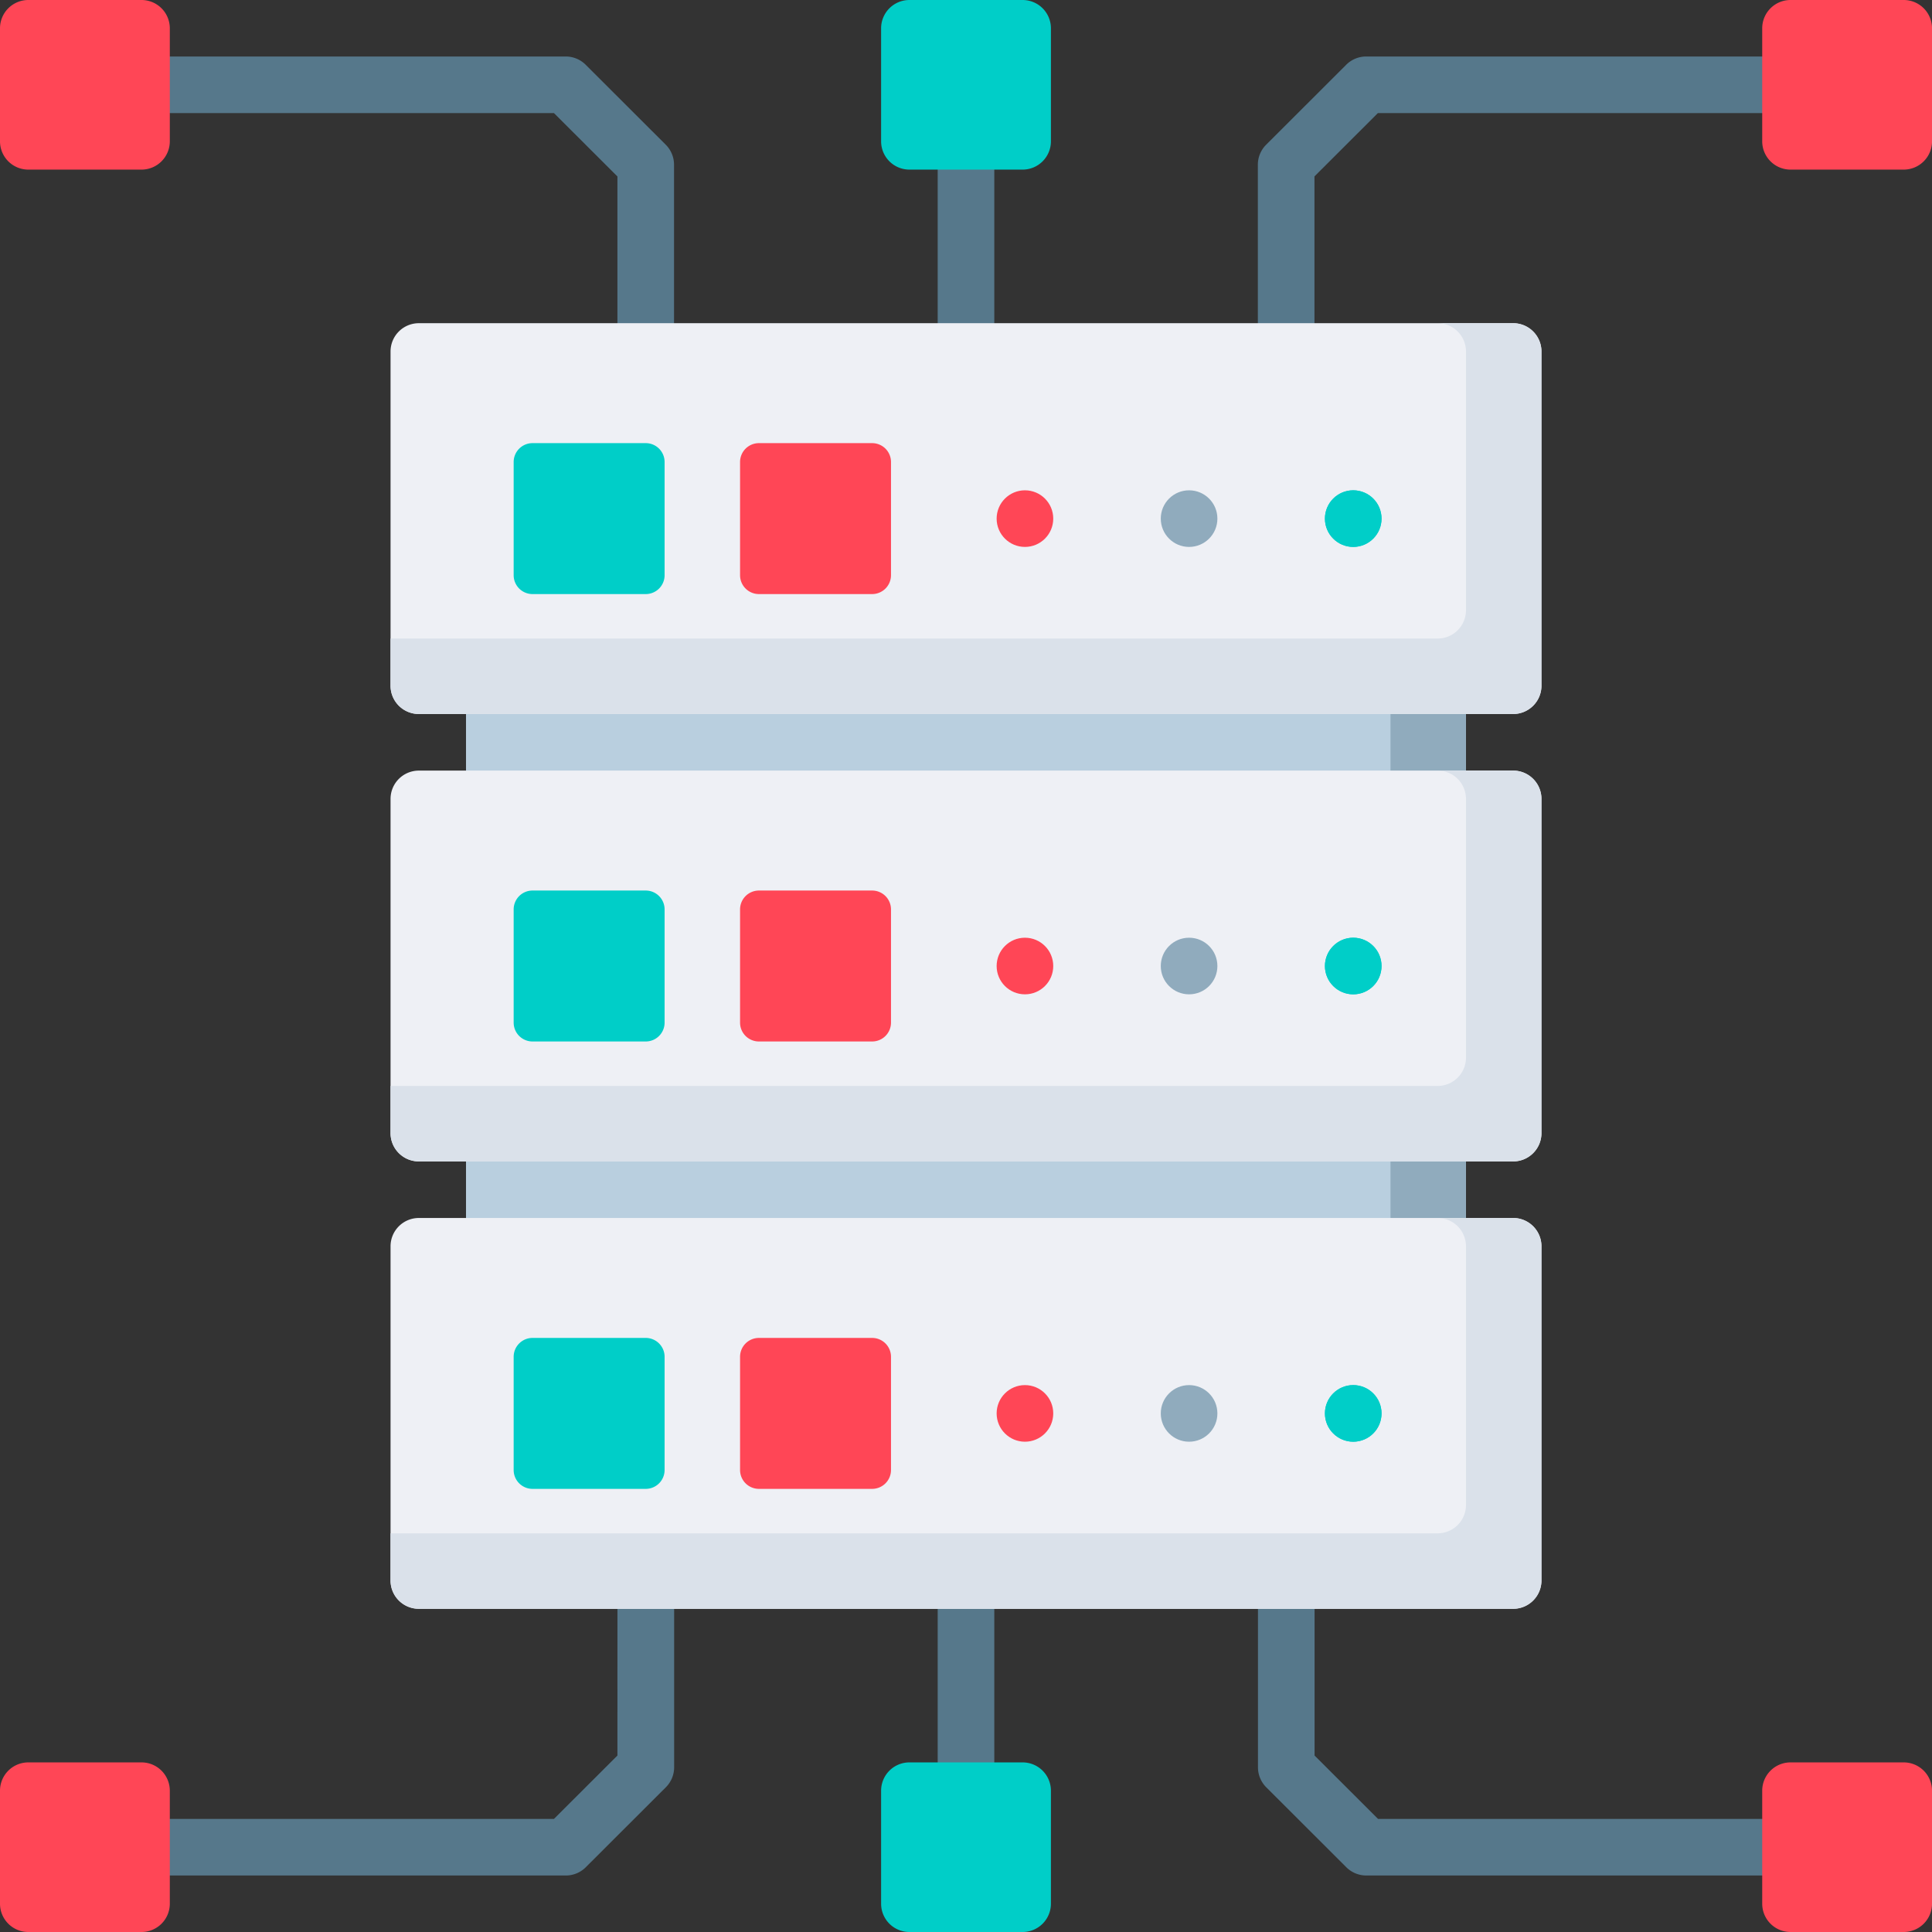 <svg xmlns="http://www.w3.org/2000/svg" width="84.568" height="84.568" viewBox="0 0 84.568 84.568"><rect x="0" y="0" width="84.568" height="84.568" fill="#333333" stroke="none"/><defs><style>.a{fill:#56788b;}.b{fill:#ff4656;}.c{fill:#00cec8;}.d{fill:#b9cfdf;}.e{fill:#90abbd;}.f{fill:#eef0f5;}.g{fill:#dae1ea;}</style></defs><g transform="translate(6.194 2.473)"><path class="a" d="M60.446,18.834l-3.478-3.473a1.239,1.239,0,0,0-.9-.387H37.5v2.478H55.555l2.777,2.773v7.6H60.81V19.711a1.238,1.238,0,0,0-.364-.877Z" transform="translate(-37.5 -14.974)"/><path class="a" d="M338.116,14.974a1.238,1.238,0,0,0-.9.383l-3.483,3.478a1.239,1.239,0,0,0-.364.877v8.111h2.478v-7.6l2.777-2.773h18.055V14.974Z" transform="translate(-284.504 -14.974)"/><path class="a" d="M248.5,37.447h2.478v9.135H248.5Z" transform="translate(-213.649 -33.735)"/><path class="a" d="M58.332,426.007l-2.777,2.773H37.5v2.478H56.068a1.239,1.239,0,0,0,.9-.383l3.483-3.478a1.239,1.239,0,0,0,.364-.877v-8.276H58.333Z" transform="translate(-37.5 -351.636)"/><path class="a" d="M335.852,426.007v-7.762h-2.478v8.276a1.239,1.239,0,0,0,.364.877l3.478,3.473a1.239,1.239,0,0,0,.9.387h18.568V428.78H338.629Z" transform="translate(-284.504 -351.636)"/><path class="a" d="M248.5,418.246h2.478v9.3H248.5Z" transform="translate(-213.649 -351.637)"/></g><g transform="translate(0 0)"><path class="b" d="M6.194,0H1.239A1.239,1.239,0,0,0,0,1.239V6.185A1.239,1.239,0,0,0,1.239,7.424H6.194A1.239,1.239,0,0,0,7.433,6.185V1.239A1.239,1.239,0,0,0,6.194,0Z" transform="translate(0 0)"/><path class="b" d="M473.194,0h-4.955A1.239,1.239,0,0,0,467,1.239V6.185a1.239,1.239,0,0,0,1.239,1.239h4.955a1.239,1.239,0,0,0,1.239-1.239V1.239A1.239,1.239,0,0,0,473.194,0Z" transform="translate(-389.864 0)"/><path class="c" d="M239.694,0h-4.955A1.239,1.239,0,0,0,233.5,1.239V6.185a1.239,1.239,0,0,0,1.239,1.239h4.955a1.239,1.239,0,0,0,1.239-1.239V1.239A1.239,1.239,0,0,0,239.694,0Z" transform="translate(-194.932 0)"/><path class="b" d="M6.194,467.053H1.239A1.239,1.239,0,0,0,0,468.292v4.946a1.239,1.239,0,0,0,1.239,1.239H6.194a1.239,1.239,0,0,0,1.239-1.239v-4.946A1.239,1.239,0,0,0,6.194,467.053Z" transform="translate(0 -389.909)"/><path class="b" d="M473.194,467.053h-4.955A1.239,1.239,0,0,0,467,468.292v4.946a1.239,1.239,0,0,0,1.239,1.239h4.955a1.239,1.239,0,0,0,1.239-1.239v-4.946A1.239,1.239,0,0,0,473.194,467.053Z" transform="translate(-389.864 -389.909)"/><path class="c" d="M239.694,467.053h-4.955a1.239,1.239,0,0,0-1.239,1.239v4.946a1.239,1.239,0,0,0,1.239,1.239h4.955a1.239,1.239,0,0,0,1.239-1.239v-4.946A1.239,1.239,0,0,0,239.694,467.053Z" transform="translate(-194.932 -389.909)"/></g><g transform="translate(17.095 14.147)"><g transform="translate(3.303 34.213)"><path class="d" d="M167.271,294.024v4.955a1.239,1.239,0,0,1-1.239,1.239H124.739a1.239,1.239,0,0,1-1.239-1.239v-4.955a1.239,1.239,0,0,1,1.239-1.239h41.293A1.239,1.239,0,0,1,167.271,294.024Z" transform="translate(-123.5 -292.785)"/><path class="e" d="M365.542,294.024v4.955a1.239,1.239,0,0,1-1.239,1.239H361a1.239,1.239,0,0,0,1.239-1.239v-4.955A1.239,1.239,0,0,0,361,292.785h3.3A1.239,1.239,0,0,1,365.542,294.024Z" transform="translate(-321.772 -292.785)"/></g><g transform="translate(0 39.167)"><path class="f" d="M153.878,324.019v14.629a1.239,1.239,0,0,1-1.239,1.239h-47.9a1.239,1.239,0,0,1-1.239-1.239V324.019a1.239,1.239,0,0,1,1.239-1.239h47.9A1.239,1.239,0,0,1,153.878,324.019Z" transform="translate(-103.5 -322.78)"/><path class="g" d="M153.878,324.019v14.629a1.239,1.239,0,0,1-1.239,1.239h-47.9a1.239,1.239,0,0,1-1.239-1.239v-2.065h45.835a1.239,1.239,0,0,0,1.239-1.239V324.019a1.239,1.239,0,0,0-1.239-1.239h3.3A1.239,1.239,0,0,1,153.878,324.019Z" transform="translate(-103.5 -322.78)"/><g transform="translate(5.389 5.25)"><path class="c" d="M141.907,354.565h-4.955a.826.826,0,0,0-.826.826v4.955a.826.826,0,0,0,.826.826h4.955a.826.826,0,0,0,.826-.826v-4.955A.826.826,0,0,0,141.907,354.565Z" transform="translate(-136.126 -354.565)"/><path class="b" d="M201.907,354.565h-4.955a.826.826,0,0,0-.826.826v4.955a.826.826,0,0,0,.826.826h4.955a.826.826,0,0,0,.826-.826v-4.955A.826.826,0,0,0,201.907,354.565Z" transform="translate(-186.216 -354.565)"/></g><g transform="translate(26.53 7.315)"><circle class="b" cx="1.239" cy="1.239" r="1.239"/><circle class="e" cx="1.239" cy="1.239" r="1.239" transform="translate(7.185 0)"/><g transform="translate(14.37 0)"><circle class="c" cx="1.239" cy="1.239" r="1.239"/><circle class="c" cx="1.239" cy="1.239" r="1.239" transform="translate(0 0)"/></g></g></g><g transform="translate(3.303 14.629)"><path class="d" d="M167.271,175.459v4.955a1.239,1.239,0,0,1-1.239,1.239H124.739a1.239,1.239,0,0,1-1.239-1.239v-4.955a1.239,1.239,0,0,1,1.239-1.239h41.293A1.239,1.239,0,0,1,167.271,175.459Z" transform="translate(-123.5 -174.22)"/><path class="e" d="M365.542,175.459v4.955a1.239,1.239,0,0,1-1.239,1.239H361a1.239,1.239,0,0,0,1.239-1.239v-4.955A1.239,1.239,0,0,0,361,174.22h3.3A1.239,1.239,0,0,1,365.542,175.459Z" transform="translate(-321.772 -174.22)"/></g><g transform="translate(0 19.584)"><path class="f" d="M153.878,205.454v14.629a1.239,1.239,0,0,1-1.239,1.239h-47.9a1.239,1.239,0,0,1-1.239-1.239V205.454a1.239,1.239,0,0,1,1.239-1.239h47.9A1.239,1.239,0,0,1,153.878,205.454Z" transform="translate(-103.5 -204.215)"/><path class="g" d="M153.878,205.454v14.629a1.239,1.239,0,0,1-1.239,1.239h-47.9a1.239,1.239,0,0,1-1.239-1.239v-2.065h45.835a1.239,1.239,0,0,0,1.239-1.239V205.454a1.239,1.239,0,0,0-1.239-1.239h3.3A1.239,1.239,0,0,1,153.878,205.454Z" transform="translate(-103.5 -204.215)"/><g transform="translate(5.389 5.25)"><path class="c" d="M141.907,236h-4.955a.826.826,0,0,0-.826.826v4.955a.826.826,0,0,0,.826.826h4.955a.826.826,0,0,0,.826-.826v-4.955A.826.826,0,0,0,141.907,236Z" transform="translate(-136.126 -236)"/><path class="b" d="M201.907,236h-4.955a.826.826,0,0,0-.826.826v4.955a.826.826,0,0,0,.826.826h4.955a.826.826,0,0,0,.826-.826v-4.955A.826.826,0,0,0,201.907,236Z" transform="translate(-186.216 -236)"/></g><g transform="translate(26.53 7.315)"><circle class="b" cx="1.239" cy="1.239" r="1.239"/><circle class="e" cx="1.239" cy="1.239" r="1.239" transform="translate(7.185 0)"/><g transform="translate(14.37 0)"><circle class="c" cx="1.239" cy="1.239" r="1.239"/><circle class="c" cx="1.239" cy="1.239" r="1.239" transform="translate(0 0)"/></g></g></g><path class="f" d="M153.878,86.889v14.629a1.239,1.239,0,0,1-1.239,1.239h-47.9a1.239,1.239,0,0,1-1.239-1.239V86.889a1.239,1.239,0,0,1,1.239-1.239h47.9A1.239,1.239,0,0,1,153.878,86.889Z" transform="translate(-103.5 -85.65)"/><path class="g" d="M153.878,86.889v14.629a1.239,1.239,0,0,1-1.239,1.239h-47.9a1.239,1.239,0,0,1-1.239-1.239V99.453h45.835a1.239,1.239,0,0,0,1.239-1.239V86.889a1.239,1.239,0,0,0-1.239-1.239h3.3A1.239,1.239,0,0,1,153.878,86.889Z" transform="translate(-103.5 -85.65)"/><g transform="translate(5.389 5.25)"><path class="c" d="M141.907,117.435h-4.955a.826.826,0,0,0-.826.826v4.955a.826.826,0,0,0,.826.826h4.955a.826.826,0,0,0,.826-.826v-4.955A.826.826,0,0,0,141.907,117.435Z" transform="translate(-136.126 -117.435)"/><path class="b" d="M201.907,117.435h-4.955a.826.826,0,0,0-.826.826v4.955a.826.826,0,0,0,.826.826h4.955a.826.826,0,0,0,.826-.826v-4.955A.826.826,0,0,0,201.907,117.435Z" transform="translate(-186.216 -117.435)"/></g><g transform="translate(26.53 7.315)"><circle class="b" cx="1.239" cy="1.239" r="1.239"/><circle class="e" cx="1.239" cy="1.239" r="1.239" transform="translate(7.185 0)"/><g transform="translate(14.37 0)"><circle class="c" cx="1.239" cy="1.239" r="1.239"/><circle class="c" cx="1.239" cy="1.239" r="1.239" transform="translate(0 0)"/></g></g></g></svg>